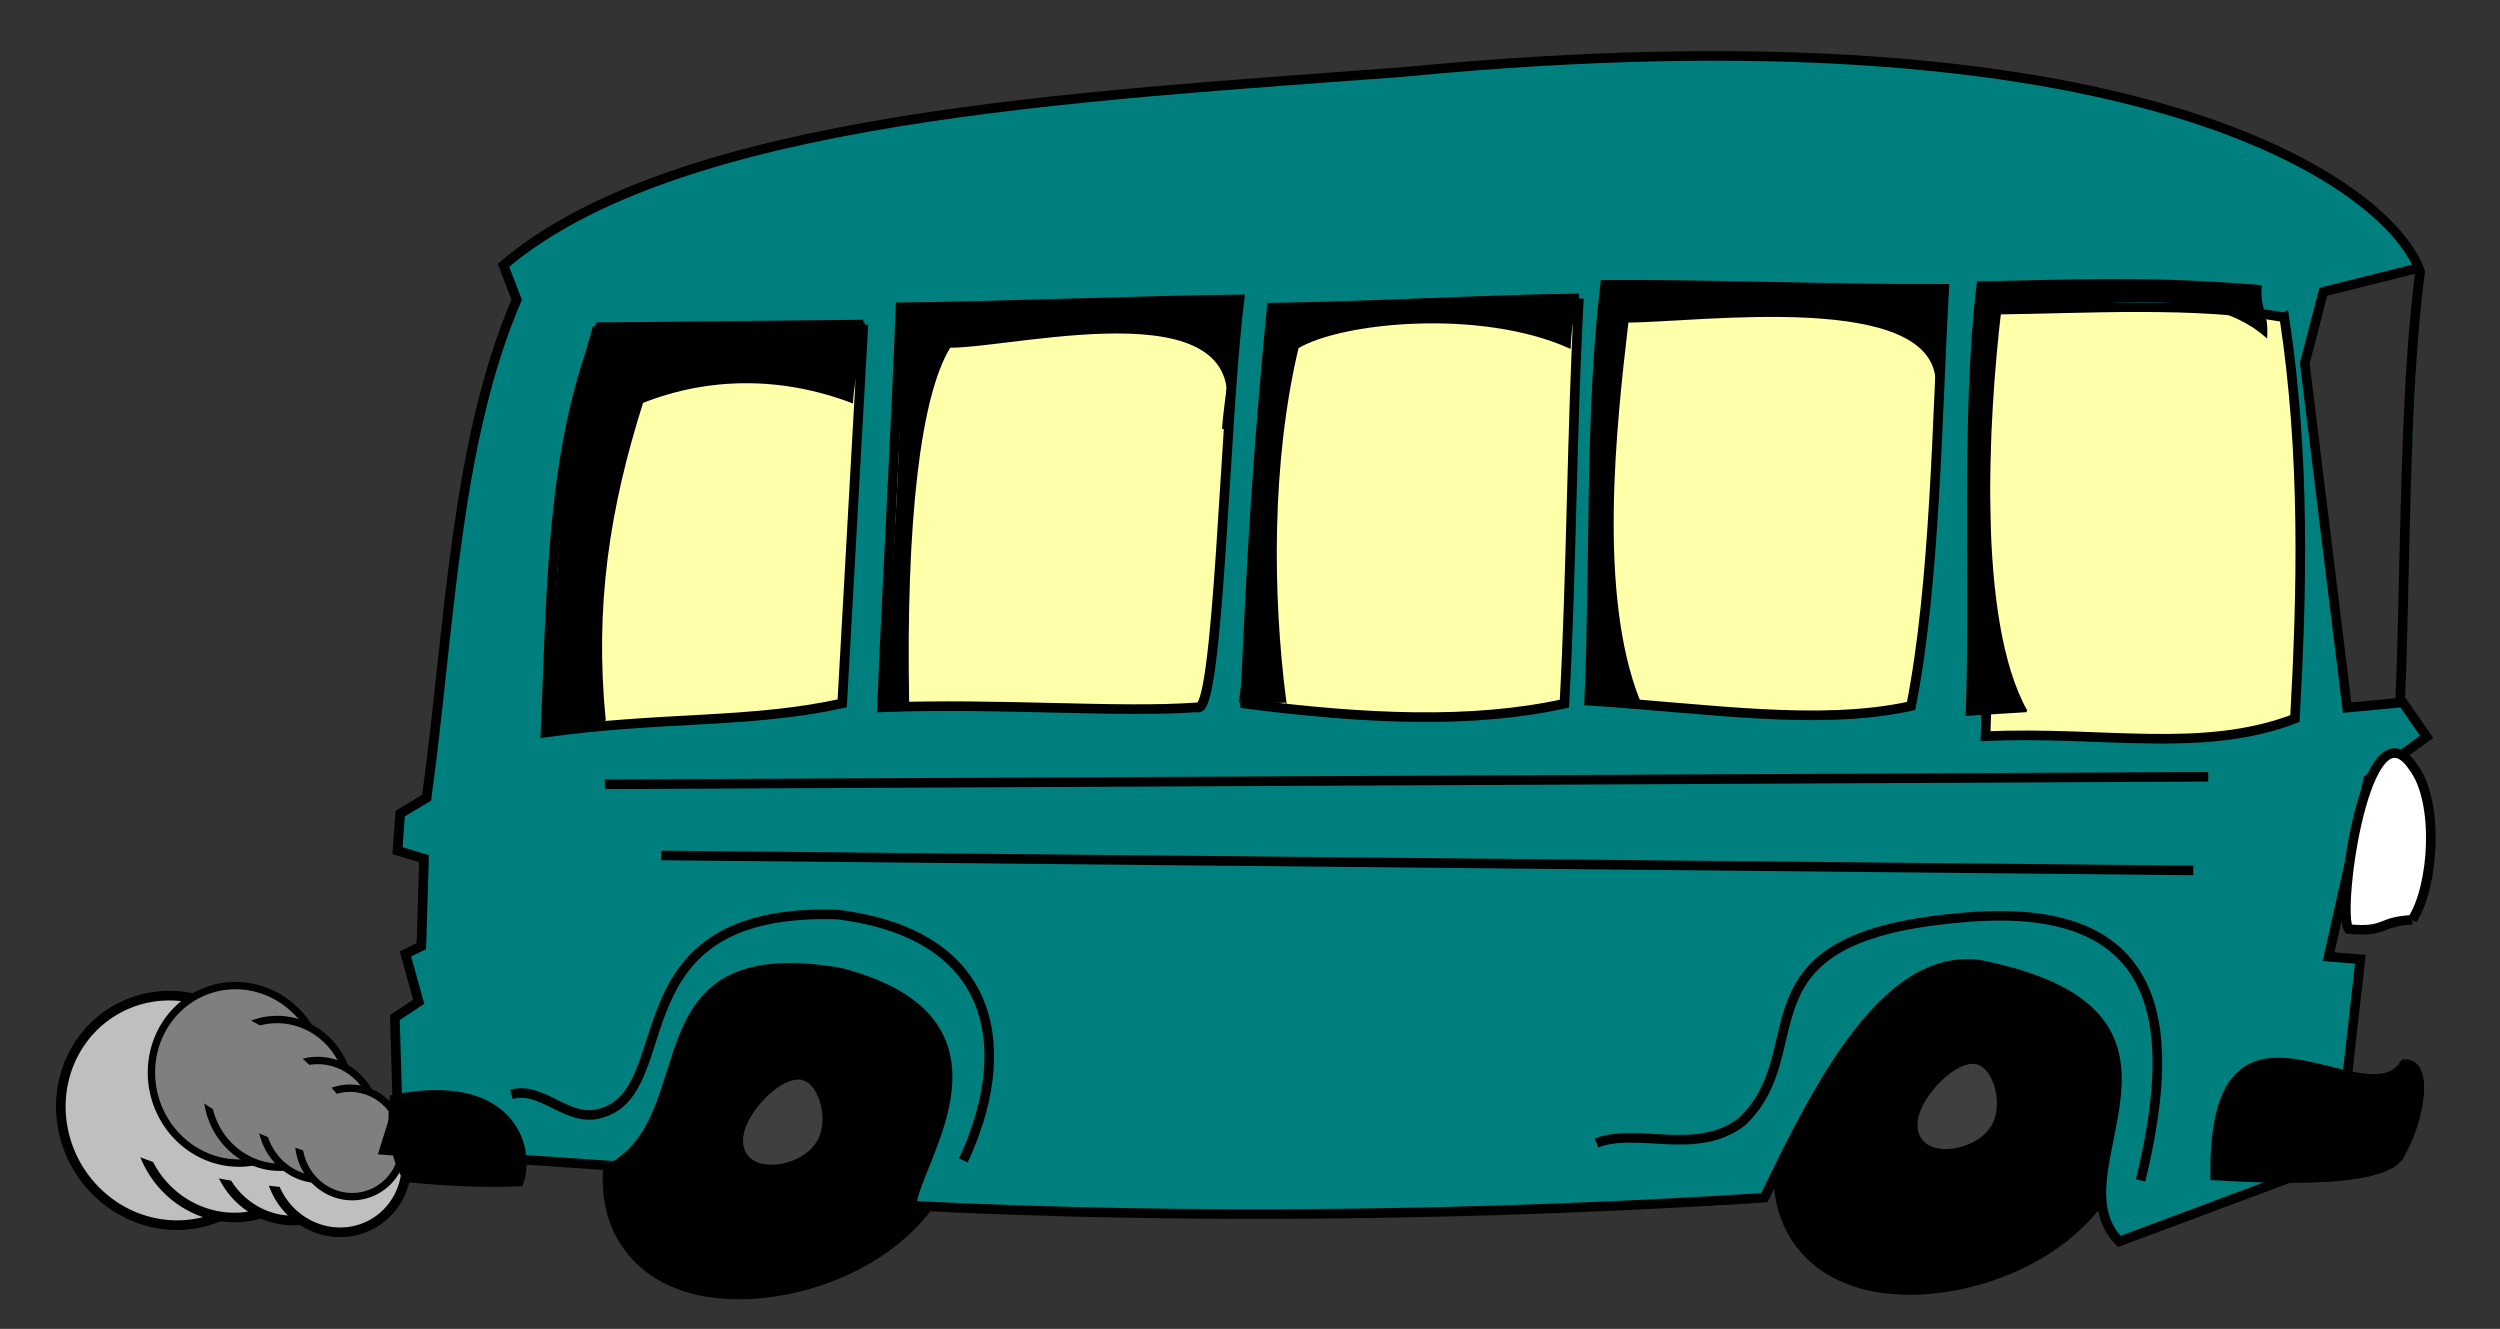 <?xml version="1.0"?><svg width="580.758" height="308.702" xmlns="http://www.w3.org/2000/svg">
 <rect width="100%" height="100%" fill="#333333" stroke="none"/>

 <g>
  <title>Layer 1</title>
  <g transform="matrix(0.381, -0.214, 0.214, 0.381, -286.497, -257.191)" id="g17987">
   <path fill="#bfbfbf" stroke="#000000" stroke-width="5.1" stroke-miterlimit="4" id="path16231" d="m133.788,1393.993a59.176,61.567 0 1 1 -0.023,-1.718"/>
   <path fill="#bfbfbf" stroke="#000000" stroke-width="5.1" stroke-miterlimit="4" id="path17106" d="m147.732,1414.48a49.244,51.234 0 1 1 -0.019,-1.43"/>
   <path fill="#bfbfbf" stroke="#000000" stroke-width="5.1" stroke-miterlimit="4" id="path17110" d="m159.943,1439.848a39.68,41.283 0 1 1 -0.015,-1.152"/>
   <path fill="#bfbfbf" stroke="#000000" stroke-width="5.1" stroke-miterlimit="4" id="path17108" d="m173.576,1460.855a36.142,37.602 0 1 1 -0.014,-1.049"/>
   <path fill="#bfbfbf" fill-rule="evenodd" stroke-width="1px" d="m144.25,1442.335c-11.7,-30.523 -38.909,-78.647 -62.674,-90.529c-12.712,-6.356 -51.651,23.046 -46.757,35.814c10.36,27.026 63.757,69.185 92.519,83.566c7.715,3.857 20.466,-19.58 16.912,-28.85z" id="path17112"/>
  </g>
  <g transform="matrix(0.323, -0.092, 0.092, 0.323, -97.231, -193.82)" id="g17994">
   <path fill="#7f7f7f" stroke="#000000" stroke-width="5.1" stroke-miterlimit="4" id="path17996" d="m133.788,1393.993a59.176,61.567 0 1 1 -0.023,-1.718"/>
   <path fill="#7f7f7f" stroke="#000000" stroke-width="5.1" stroke-miterlimit="4" id="path17998" d="m147.732,1414.48a49.244,51.234 0 1 1 -0.019,-1.43"/>
   <path fill="#7f7f7f" stroke="#000000" stroke-width="5.1" stroke-miterlimit="4" id="path18000" d="m159.943,1439.848a39.68,41.283 0 1 1 -0.015,-1.152"/>
   <path fill="#7f7f7f" stroke="#000000" stroke-width="5.1" stroke-miterlimit="4" id="path18002" d="m173.576,1460.855a36.142,37.602 0 1 1 -0.014,-1.049"/>
   <path fill="#7f7f7f" fill-rule="evenodd" stroke-width="1px" d="m144.25,1442.335c-11.7,-30.523 -38.909,-78.647 -62.674,-90.529c-12.712,-6.356 -51.651,23.046 -46.757,35.814c10.36,27.026 63.757,69.185 92.519,83.566c7.715,3.857 20.466,-19.58 16.912,-28.85z" id="path18004"/>
  </g>
  <path fill="#000000" fill-rule="evenodd" stroke="#000000" stroke-width="2.231" stroke-miterlimit="4" id="path3979" d="m200.824,213.21c-18.71,-4.025 -46.123,21.865 -55.696,43.513c-9.573,21.648 -1.305,39.053 17.405,43.078c18.71,4.025 47.864,-5.33 57.437,-26.978c9.573,-21.648 -0.435,-55.588 -19.146,-59.612z"/>
  <path fill="#000000" fill-rule="evenodd" stroke="#000000" stroke-width="2.231" stroke-miterlimit="4" id="path3981" d="m472.811,212.161c-18.71,-4.025 -46.123,21.865 -55.696,43.513c-9.573,21.648 -1.305,39.053 17.405,43.078c18.71,4.025 47.864,-5.33 57.437,-26.978c9.573,-21.648 -0.435,-55.588 -19.146,-59.612z"/>
  <path fill="#007f7f" fill-rule="evenodd" stroke="#000000" stroke-width="2.231" stroke-miterlimit="4" d="m92.342,257.31l-0.615,-20.922l5.538,-3.692l-3.077,-11.077l3.692,-1.846l0.615,-20.307l-6.154,-1.846l0.615,-8.615l6.154,-3.692c5.436,-39.793 6.564,-82.356 20.922,-115.688l-3.077,-8c40.819,-34.665 133.329,-39.178 209.223,-44.921c170.397,-16.472 227.889,26.05 235.684,45.537l-22.153,5.538l-4.307,16.615l9.846,79.997l12.923,-1.231l5.538,8l-13.538,9.846l-9.23,41.229l7.384,0.615l-3.692,32.614l-3.692,14.769l-48.614,18.153c-16.512,-16.717 25.435,-52.819 -32.614,-64.305c-21.538,-2.667 -36.922,27.281 -49.844,54.152c-64.408,4.102 -133.123,5.128 -198.147,1.846c0.82,-10.461 26.691,-42.97 -16.615,-54.152c-47.899,-8.267 -30.973,31.999 -52.306,44.922l-53.537,-3.692l3.077,-9.846zm469.896,-194.345c-3.778,26.55 -3.492,74.183 -4.657,99.544" id="path3961"/>
  <path fill="#3f3f3f" fill-rule="evenodd" stroke="#000000" stroke-width="2.231" stroke-miterlimit="4" id="path5731" d="m459.291,246.119c-4.688,-1.008 -11.557,5.479 -13.956,10.903c-2.399,5.424 -0.327,9.785 4.361,10.794c4.688,1.009 11.993,-1.336 14.392,-6.76c2.399,-5.424 -0.109,-13.928 -4.797,-14.937z"/>
  <path fill="#000000" fill-rule="evenodd" stroke="#000000" stroke-width="2.231" stroke-miterlimit="4" id="path3965" d="m514.594,273.065c-0.513,-48.819 34.973,-11.794 43.998,-25.845c5.743,-0.308 3.487,12.923 -0.923,20.615c-3.077,7.897 -35.076,5.641 -43.075,5.231z"/>
  <path fill="#ffffff" fill-rule="evenodd" stroke="#000000" stroke-width="2.231" stroke-miterlimit="4" id="path3967" d="m560.367,213.683c5.128,-7.897 6.256,-27.486 0.308,-35.383c-10.974,-16.615 -17.948,33.537 -15.076,37.537c8.923,0.821 6.769,-1.744 14.769,-2.154z"/>
  <path fill="#ffffaa" fill-rule="evenodd" stroke="#000000" stroke-width="2.231" stroke-miterlimit="4" id="path3969" d="m200.569,75.393c-1.641,29.332 -3.282,58.665 -4.923,87.997c-21.435,4.718 -41.332,2.974 -68.921,6.769c1.436,-33.845 1.333,-65.844 12.615,-94.15c20.41,-0.205 40.819,-0.41 61.229,-0.615z"/>
  <path fill="#ffffaa" fill-rule="evenodd" stroke="#000000" stroke-width="2.231" stroke-miterlimit="4" id="path3971" d="m287.951,69.547c-3.487,26.871 -4.82,97.432 -9.846,94.766c-18.051,1.333 -45.639,-1.026 -73.228,0c1.436,-33.845 3.179,-62.767 4.308,-92.92c20.41,-0.205 58.357,-1.641 78.766,-1.846z"/>
  <path fill="#ffffaa" fill-rule="evenodd" stroke="#000000" stroke-width="2.231" stroke-miterlimit="4" id="path3973" d="m366.794,69.317c-1.641,29.332 -1.744,64.818 -3.384,94.151c-21.435,4.718 -46.255,3.59 -74.151,0c1.436,-33.845 2.872,-57.844 6.154,-91.997c20.41,-0.205 50.973,-1.949 71.382,-2.154z"/>
  <path fill="#ffffaa" fill-rule="evenodd" stroke="#000000" stroke-width="2.231" stroke-miterlimit="4" id="path3975" d="m451.637,67.086c-1.641,29.332 -2.051,68.51 -7.692,96.92c-21.435,4.718 -47.486,0.513 -74.767,-1.231c1.436,-33.845 0.103,-65.844 3.692,-96.612c20.41,-0.205 58.357,1.128 78.766,0.923z"/>
  <path fill="#ffffaa" fill-rule="evenodd" stroke="#000000" stroke-width="2.231" stroke-miterlimit="4" id="path3977" d="m530.643,73.713c4.886,31.943 4.115,63.886 2.474,93.218c-21.435,8.199 -44.276,2.891 -71.865,4.075c1.436,-33.845 -2.359,-68.921 2.461,-99.073c20.41,-0.205 46.084,-1.931 66.929,1.78z"/>
  <path fill="#000000" fill-rule="evenodd" stroke="#000000" stroke-width="0.437px" id="path6606" d="m140.51,167.393c-4.641,0.29 -9.283,2.119 -13.924,2.409c3.771,-30.749 2.619,-64.267 11.313,-93.785c20.306,-0.29 42.458,-0.58 62.764,-0.87c-0.29,6.092 -2.426,12.184 -2.716,18.275c-16.245,-6.154 -33.105,-6.154 -48.734,0c-7.824,24.657 -11.34,47.468 -8.703,73.972z"/>
  <path fill="#000000" fill-rule="evenodd" stroke="#000000" stroke-width="0.437px" id="path7481" d="m210.986,163.459c-4.641,0.29 -0.668,-0.343 -5.309,-0.053c1.617,-31.057 4.465,-60.883 3.621,-91.939c20.306,-0.29 58.15,-1.196 78.456,-1.486c-0.29,6.092 -3.349,23.568 -3.639,29.66c10.216,-34.153 -47.258,-19.076 -63.503,-19.076c-6.901,11.119 -10.417,40.084 -9.626,82.894z"/>
  <path fill="#000000" fill-rule="evenodd" stroke="#000000" stroke-width="0.437px" id="path7483" d="m298.601,163.002c-4.641,0.29 -5.898,-0.343 -10.54,-0.053c3.771,-30.749 3.235,-61.498 7.006,-92.247c20.306,-0.29 50.458,-1.811 70.764,-2.101c-0.29,6.092 -0.888,6.03 -1.178,12.122c-20.552,-9.23 -52.796,-6.154 -63.195,0c-6.285,26.503 -6.109,57.314 -2.857,82.279z"/>
  <path fill="#000000" fill-rule="evenodd" stroke="#000000" stroke-width="0.437px" id="path7485" d="m380.7,162.607c-4.641,0.29 -7.107,-1.16 -11.748,-0.87c3.771,-30.749 1.015,-64.979 4.786,-95.728c20.306,-0.29 56.97,1.576 77.276,1.286c-0.29,6.092 -0.839,16.119 -1.129,22.211c0.725,-22.627 -55.551,-14.794 -71.796,-14.794c-2.901,24.657 -7.107,63.238 2.611,87.896z"/>
  <path fill="#000000" fill-rule="evenodd" stroke="#000000" stroke-width="0.437px" id="path7487" d="m470.771,165.218c-4.641,0.29 -9.283,0.58 -13.924,0.87c1.16,-30.749 -1.16,-69.765 2.611,-100.514c20.306,-0.29 38.001,-1.45 65.704,0.87c-0.29,6.092 1.596,5.657 1.305,11.748c-15.81,-13.924 -45.543,-6.092 -61.788,-6.092c-2.901,24.657 -5.802,71.941 6.092,93.117z"/>
  <path fill="none" fill-opacity="0.75" fill-rule="evenodd" stroke="#000000" stroke-width="2.231" stroke-miterlimit="4" id="path9237" d="m497.272,274.216c7.76,-32.272 8.557,-66.284 -42.86,-60.918c-52.723,4.786 -32.127,30.791 -49.822,47.325c-10.588,8.05 -24.222,1.191 -33.722,4.89"/>
  <path fill="none" fill-opacity="0.75" fill-rule="evenodd" stroke="#000000" stroke-width="2.231" stroke-miterlimit="4" id="path9241" d="m512.979,180.447l-372.469,1.74"/>
  <path fill="none" fill-opacity="0.75" fill-rule="evenodd" stroke="#000000" stroke-width="2.231" stroke-miterlimit="4" id="path9243" d="m509.498,202.203l-355.934,-3.481"/>
  <path fill="none" fill-opacity="0.75" fill-rule="evenodd" stroke="#000000" stroke-width="2.231" stroke-miterlimit="4" id="path9239" d="m223.781,269.573c11.438,-24.376 9.126,-52.361 -29.281,-57.129c-52.476,-1.666 -35.961,40.757 -54.817,46.123c-7.832,2.466 -13.489,-6.382 -20.886,-4.351"/>
  <path fill="#3f3f3f" fill-rule="evenodd" stroke="#000000" stroke-width="2.231" stroke-miterlimit="4" id="path5729" d="m186.466,249.759c-4.688,-1.008 -11.557,5.479 -13.956,10.903c-2.399,5.424 -0.327,9.785 4.361,10.794c4.688,1.009 11.993,-1.336 14.392,-6.76c2.399,-5.424 -0.109,-13.928 -4.797,-14.937z"/>
  <path fill="#000000" fill-rule="evenodd" stroke="#000000" stroke-width="2.231" stroke-miterlimit="4" id="path3963" d="m120.572,274.463c2.667,-7.897 -2.051,-24.409 -28.922,-19.076c-0.82,6.154 0.205,14.153 3.077,18.153c8.923,0.821 17.846,1.333 25.845,0.923z"/>
 </g>
</svg>
